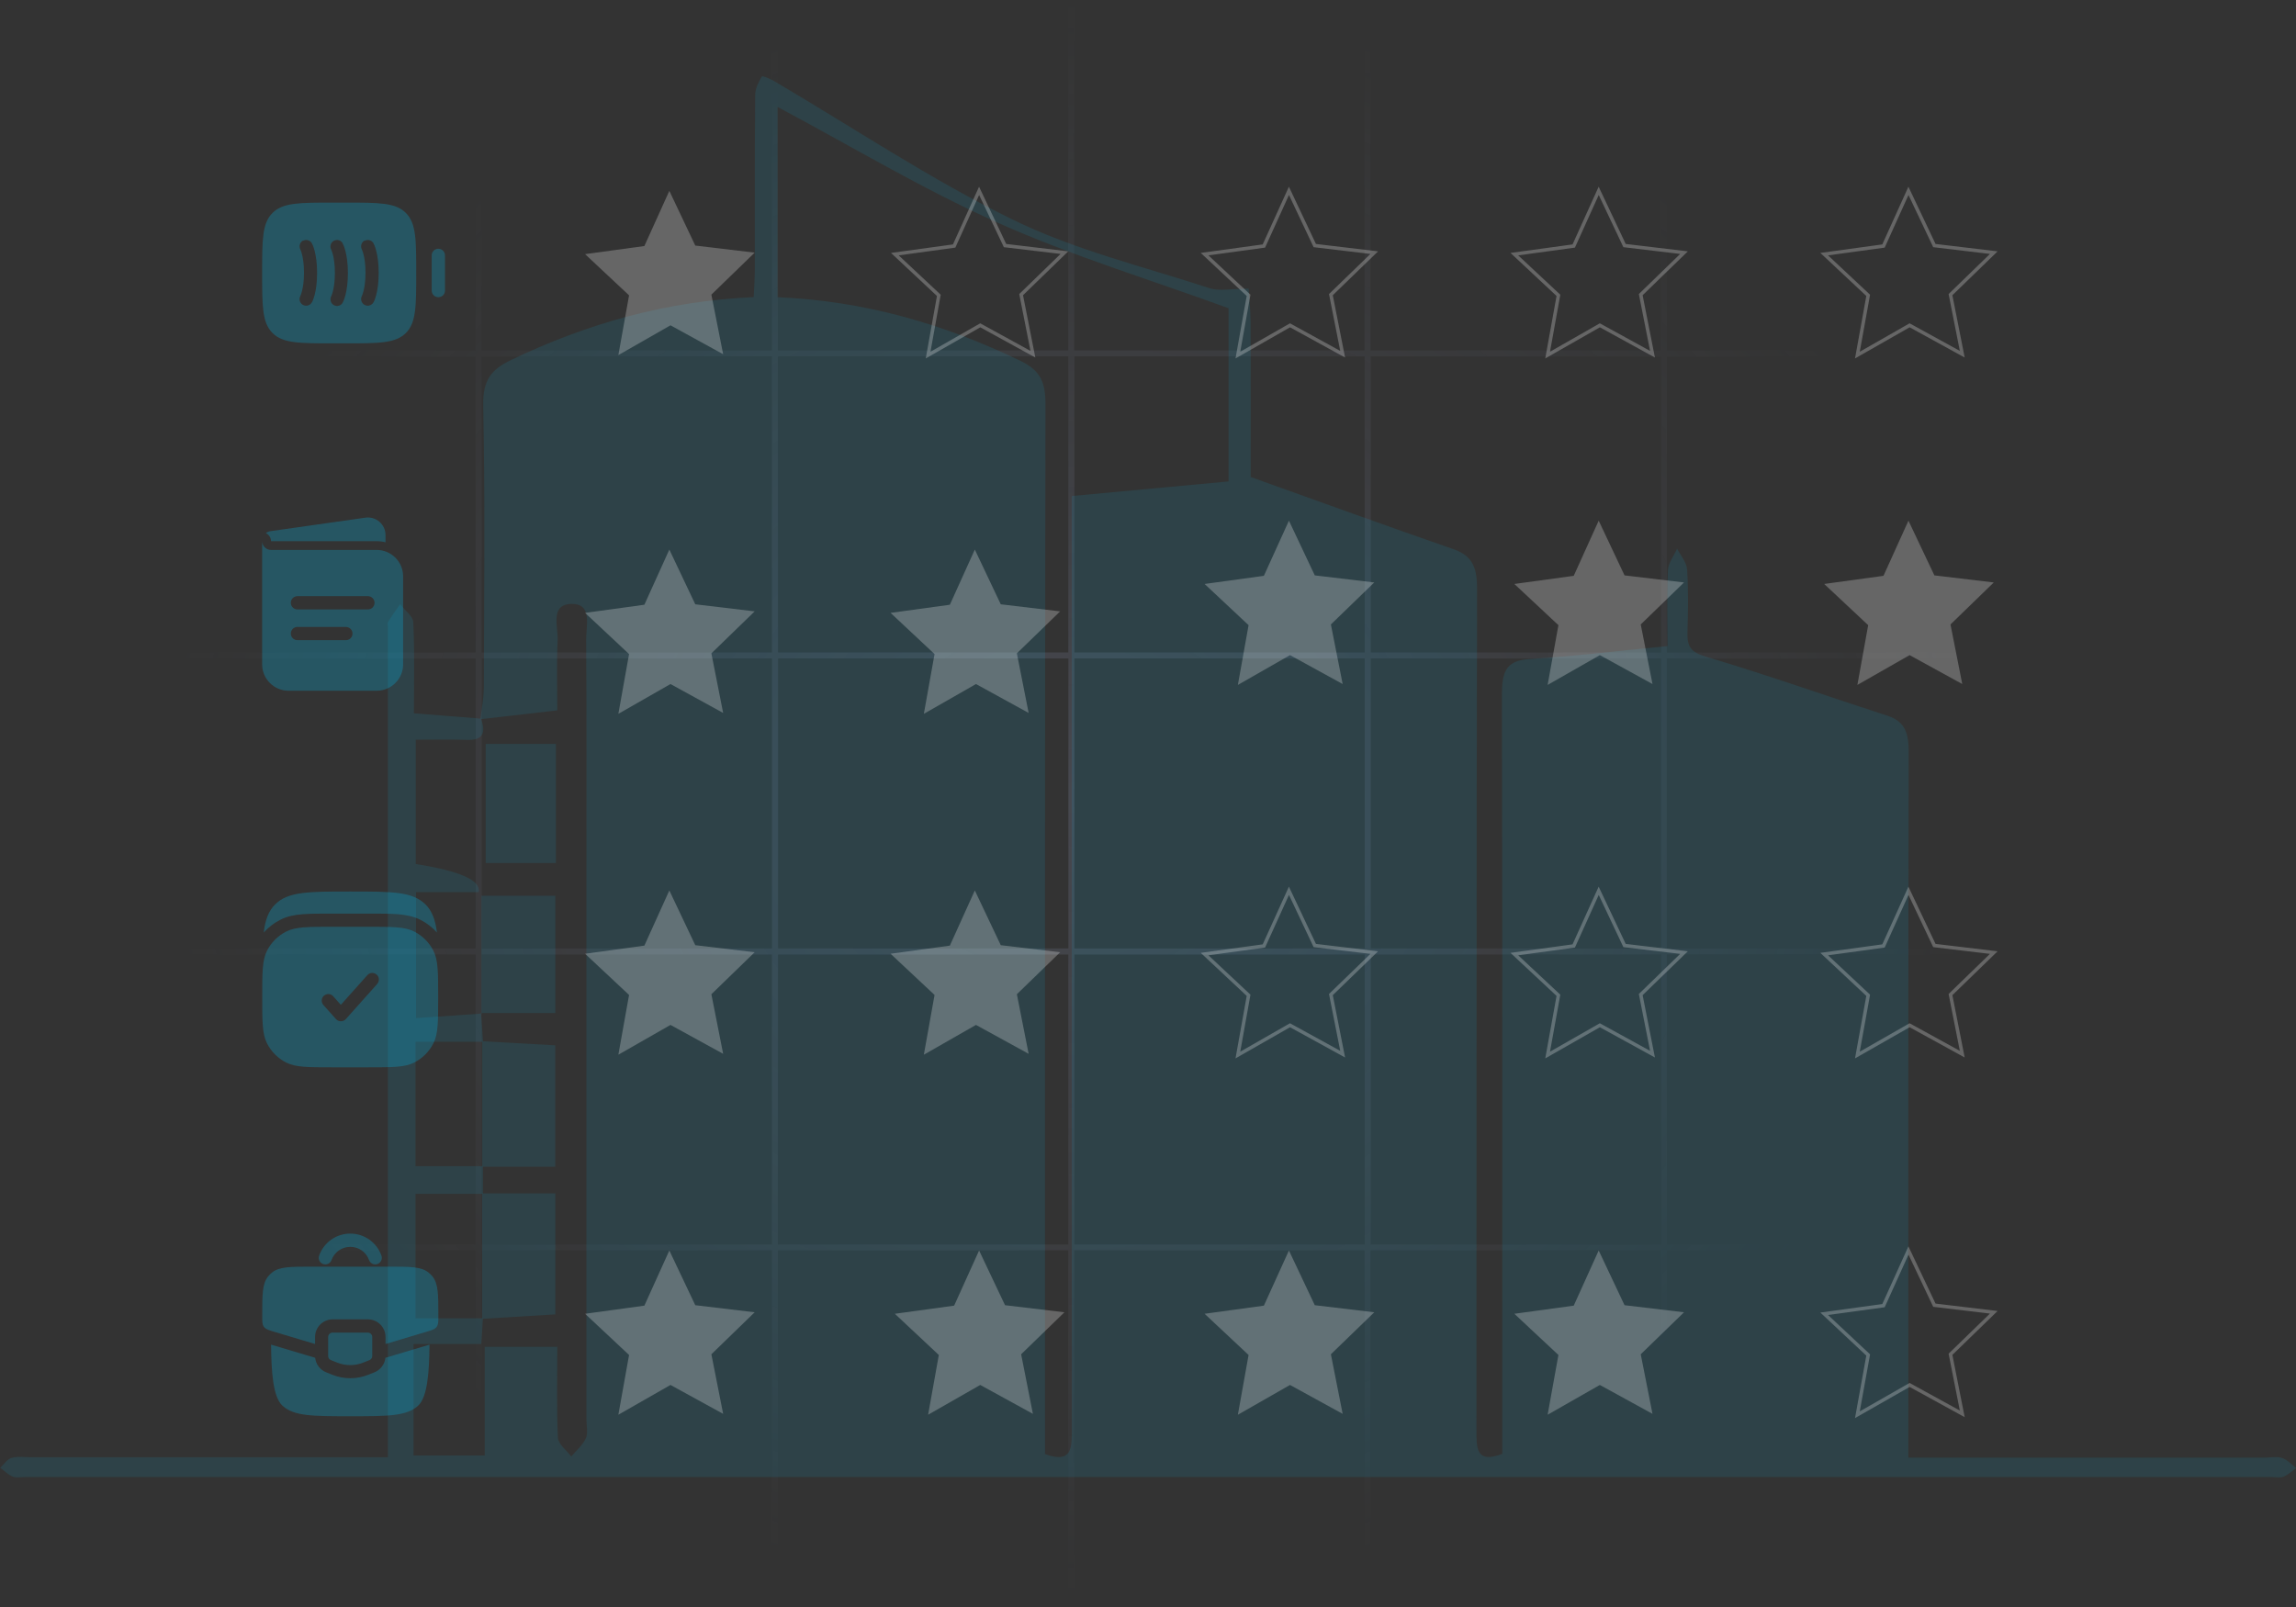 <svg width="330" height="231" viewBox="0 0 330 231" fill="none" xmlns="http://www.w3.org/2000/svg">
<rect x="0" y="0" width="330" height="231" fill="#333333" stroke="none"/>
<g clip-path="url(#clip0_3311_110)">
<path fill-rule="evenodd" clip-rule="evenodd" d="M68.358 0H69.223V50.37H110.946V0H111.811V50.37H153.533V0H154.398V50.37H196.12V0H196.985V50.37H238.707V0H239.572V50.37H286.51V51.234H239.572V93.79H286.51V94.654H239.572V136.333H286.51V137.197H239.572V178.876H286.51V179.74H239.572V230.975H238.707V179.74H196.985V230.975H196.12V179.74H154.398V230.975H153.533V179.74H111.811V230.975H110.946V179.74H69.223V230.975H68.358V179.74H22.286V178.876H68.358V137.197H22.286V136.333H68.358V94.654H22.286V93.79H68.358V51.234H22.286V50.37H68.358V0ZM69.223 178.889H110.946V137.21H69.223V178.889ZM111.823 178.889H153.546V137.21H111.823V178.889ZM154.423 178.889H196.145V137.21H154.423V178.889ZM197.023 178.889H238.745V137.21H197.023V178.889ZM238.745 94.654V136.333H197.023V94.654H238.745ZM196.145 94.654V136.333H154.423V94.654H196.145ZM153.558 94.654V136.333H111.836V94.654H153.558ZM110.958 94.654V136.333H69.236V94.654H110.958ZM69.223 93.79H110.946V51.234H69.223V93.79ZM111.823 93.79H153.546V51.234H111.823V93.79ZM154.423 93.79H196.145V51.234H154.423V93.79ZM197.023 93.79H238.745V51.234H197.023V93.79Z" fill="url(#paint0_radial_3311_110)"/>
<g opacity="0.15">
<path d="M69.045 103.384C69.223 101.872 69.528 100.347 69.541 98.835C69.579 85.315 69.732 71.807 69.452 58.3C69.376 54.615 70.635 53.09 73.459 51.743C84.449 46.469 95.859 43.267 108.325 42.708C108.389 41.298 108.49 39.938 108.49 38.578C108.503 30.268 108.465 21.945 108.541 13.635C108.541 12.732 109.025 11.779 109.495 10.992C109.584 10.852 110.717 11.335 111.302 11.678C122.673 18.362 133.74 25.782 145.494 31.539C154.499 35.948 164.332 38.312 173.847 41.425C175.297 41.895 176.989 41.488 179.469 41.488C179.545 42.81 179.736 44.589 179.749 46.355C179.787 54.119 179.762 61.896 179.762 68.567C189.887 72.188 199.402 75.645 208.955 78.961C211.689 79.914 212.313 81.68 212.3 84.705C212.198 124.986 212.236 165.267 212.211 205.548C212.211 208.089 212.122 210.466 215.913 208.979V204.455C215.913 169.625 215.951 134.808 215.862 99.978C215.862 96.764 216.32 94.959 219.729 94.743C226.216 94.349 232.69 93.549 239.661 92.875C239.661 89.432 239.559 85.696 239.725 81.973C239.776 80.918 240.59 79.901 241.048 78.859C241.544 79.851 242.421 80.829 242.485 81.858C242.676 84.832 242.638 87.831 242.536 90.817C242.46 92.951 243.019 93.752 245.156 94.387C253.946 96.992 262.608 100.08 271.334 102.901C273.866 103.727 274.349 105.493 274.336 108.162C274.26 140.387 274.285 172.611 274.285 204.836C274.285 206.234 274.285 207.619 274.285 209.525C276.028 209.525 277.427 209.525 278.814 209.525C294.396 209.525 309.966 209.525 325.548 209.525C326.375 209.525 327.265 209.335 328.028 209.589C328.766 209.83 329.364 210.529 330.025 211.025C329.428 211.457 328.855 212.003 328.206 212.27C327.672 212.473 327.036 212.321 326.438 212.321C218.825 212.321 111.2 212.321 3.587 212.321C2.989 212.321 2.34 212.473 1.819 212.257C1.17 211.99 0.623 211.419 0.038 210.987C0.572 210.491 1.056 209.729 1.666 209.563C2.557 209.309 3.549 209.474 4.503 209.474C20.314 209.474 36.138 209.474 51.949 209.474H55.752C55.752 169.524 55.752 129.827 55.752 90.143C55.752 89.889 55.663 89.559 55.778 89.381C56.325 88.517 56.923 87.691 57.508 86.852C58.169 87.716 59.365 88.555 59.403 89.457C59.607 93.714 59.492 97.996 59.492 102.533C62.863 102.799 65.992 103.054 69.121 103.295C69.91 105.442 69.325 106.434 67.124 106.357C64.669 106.268 62.227 106.332 59.759 106.332V124.198C66.12 125.198 69.134 126.544 68.803 128.239H59.798V146.346C63.156 146.117 66.196 145.901 69.236 145.698L69.134 145.596C69.236 146.982 69.325 148.367 69.427 149.752C66.17 149.752 62.927 149.752 59.721 149.752V167.63H69.414C69.414 168.965 69.414 170.286 69.414 171.62C66.247 171.62 63.092 171.62 59.721 171.62V189.499H69.414C69.338 190.605 69.274 191.697 69.172 193.197H59.441V209.22H69.668V193.603H80.099C80.099 198.14 79.984 202.409 80.188 206.666C80.239 207.594 81.435 208.471 82.109 209.36C82.834 208.496 83.75 207.734 84.208 206.73C84.538 206.005 84.284 204.951 84.284 204.036C84.284 177.567 84.284 151.086 84.284 124.617C84.284 113.715 84.322 102.812 84.246 91.922C84.233 89.94 85.2 86.725 82.096 86.814C79.005 86.903 80.252 90.13 80.15 92.075C79.984 95.417 80.099 98.784 80.099 102.113C76.245 102.558 72.658 102.977 69.071 103.384H69.045ZM150.2 209.017C154.105 210.44 154.054 208.089 154.054 205.497C154.029 162.611 154.041 119.738 154.041 76.852C154.041 75.2 154.041 73.548 154.041 71.299C161.763 70.587 169.064 69.901 176.582 69.202V44.309C165.273 40.179 154.067 36.787 143.382 32.009C132.583 27.18 122.279 20.979 111.76 15.375V42.721C124.149 43.242 135.648 46.533 146.74 51.908C149.488 53.242 150.264 54.894 150.264 58.045C150.175 106.65 150.2 155.241 150.2 203.845V209.017Z" fill="#02C3F6" fill-opacity="0.7"/>
<path d="M69.312 167.719C69.312 161.709 69.312 155.686 69.312 149.675C72.722 149.866 76.118 150.057 79.807 150.26V167.719H69.312Z" fill="#02C3F6" fill-opacity="0.7"/>
<path d="M69.3 189.588C69.3 183.578 69.3 177.567 69.3 171.544H79.819V188.94C76.308 189.156 72.798 189.372 69.3 189.575V189.588Z" fill="#02C3F6" fill-opacity="0.7"/>
<path d="M79.896 124.058H69.809V106.929H79.896V124.058Z" fill="#02C3F6" fill-opacity="0.7"/>
<path d="M69.198 145.711V128.76H79.819V145.622C76.156 145.622 72.632 145.622 69.096 145.622L69.198 145.724V145.711Z" fill="#02C3F6" fill-opacity="0.7"/>
</g>
<path fill-rule="evenodd" clip-rule="evenodd" d="M37.677 77.792V95.493C37.677 97.59 39.382 99.292 41.481 99.292H54.137C56.236 99.292 57.941 97.59 57.941 95.493V82.849C57.941 80.753 56.236 79.05 54.137 79.05H38.949C38.25 79.05 37.677 78.478 37.677 77.779V77.792ZM41.799 86.649C41.799 86.128 42.218 85.696 42.753 85.696H52.878C53.399 85.696 53.832 86.115 53.832 86.649C53.832 87.183 53.412 87.602 52.878 87.602H42.753C42.231 87.602 41.799 87.183 41.799 86.649ZM41.799 91.071C41.799 90.55 42.218 90.118 42.753 90.118H49.711C50.232 90.118 50.665 90.537 50.665 91.071C50.665 91.605 50.245 92.024 49.711 92.024H42.753C42.231 92.024 41.799 91.605 41.799 91.071Z" fill="#02C3F6" fill-opacity="0.25"/>
<path d="M38.199 76.636C38.644 76.839 38.949 77.271 38.949 77.792H54.137C54.57 77.792 55.002 77.843 55.409 77.957V76.915C55.409 75.378 54.048 74.196 52.522 74.412L38.86 76.356C38.618 76.394 38.389 76.483 38.212 76.636H38.199Z" fill="#02C3F6" fill-opacity="0.25"/>
<path fill-rule="evenodd" clip-rule="evenodd" d="M50.334 179.232C49.1 179.232 48.044 180.02 47.65 181.125C47.472 181.621 46.938 181.875 46.441 181.697C45.945 181.519 45.691 180.985 45.869 180.49C46.518 178.647 48.273 177.326 50.347 177.326C52.42 177.326 54.175 178.647 54.824 180.49C55.002 180.985 54.735 181.519 54.252 181.697C53.756 181.875 53.221 181.608 53.043 181.125C52.649 180.02 51.593 179.232 50.359 179.232H50.334Z" fill="#02C3F6" fill-opacity="0.25"/>
<path d="M52.865 191.558H47.803C47.459 191.558 47.166 191.837 47.166 192.193V194.925C47.166 195.179 47.319 195.421 47.561 195.509L48.451 195.865C49.66 196.348 51.008 196.348 52.216 195.865L53.107 195.509C53.349 195.408 53.501 195.179 53.501 194.925V192.193C53.501 191.85 53.221 191.558 52.865 191.558Z" fill="#02C3F6" fill-opacity="0.25"/>
<path d="M45.297 195.179L38.962 193.286C39 197.225 39.229 200.846 40.628 202.092C42.295 203.578 44.979 203.578 50.346 203.578C55.714 203.578 58.398 203.578 60.065 202.092C61.451 200.859 61.693 197.225 61.731 193.286L55.396 195.179C55.295 196.107 54.697 196.907 53.819 197.263L52.929 197.619C51.275 198.28 49.418 198.28 47.764 197.619L46.874 197.263C45.996 196.907 45.398 196.107 45.297 195.179Z" fill="#02C3F6" fill-opacity="0.25"/>
<path d="M44.788 182.078H55.905C59.009 182.078 60.561 182.078 61.604 182.93C61.807 183.095 61.986 183.273 62.151 183.476C63.003 184.518 63.003 186.068 63.003 189.169C63.003 189.956 63.003 190.35 62.812 190.655C62.774 190.719 62.736 190.77 62.685 190.821C62.443 191.087 62.075 191.202 61.311 191.43L55.409 193.197V192.18C55.409 190.782 54.277 189.652 52.878 189.652H47.815C46.416 189.652 45.284 190.782 45.284 192.18V193.197L39.382 191.43C38.631 191.202 38.25 191.087 38.008 190.821C37.957 190.77 37.919 190.706 37.881 190.655C37.69 190.35 37.69 189.956 37.69 189.169C37.69 186.068 37.69 184.518 38.542 183.476C38.708 183.273 38.886 183.095 39.089 182.93C40.132 182.078 41.684 182.078 44.788 182.078Z" fill="#02C3F6" fill-opacity="0.25"/>
<path fill-rule="evenodd" clip-rule="evenodd" d="M37.677 39.239C37.677 34.474 37.677 32.085 39.166 30.611C40.654 29.124 43.032 29.124 47.803 29.124H49.698C54.468 29.124 56.859 29.124 58.335 30.611C59.823 32.098 59.823 34.474 59.823 39.239C59.823 44.004 59.823 46.393 58.335 47.867C56.847 49.354 54.468 49.354 49.698 49.354H47.803C43.032 49.354 40.641 49.354 39.166 47.867C37.677 46.38 37.677 44.004 37.677 39.239ZM43.554 34.614C44.012 34.36 44.584 34.525 44.839 34.982L44.012 35.44C44.563 35.135 44.839 34.982 44.839 34.982V35.02C44.839 35.033 44.864 35.059 44.877 35.084C44.902 35.135 44.941 35.211 44.979 35.3C45.055 35.491 45.144 35.745 45.233 36.1C45.411 36.799 45.577 37.829 45.577 39.226C45.577 40.624 45.411 41.653 45.233 42.352C45.144 42.695 45.055 42.962 44.979 43.153C44.941 43.242 44.902 43.318 44.877 43.369C44.864 43.394 44.851 43.42 44.839 43.432V43.458H44.826L43.999 43C44.826 43.458 44.826 43.458 44.826 43.458C44.572 43.915 43.999 44.081 43.541 43.826C43.083 43.572 42.918 43 43.172 42.543C43.172 42.543 43.198 42.479 43.223 42.416C43.261 42.301 43.338 42.124 43.401 41.857C43.541 41.323 43.694 40.446 43.694 39.201C43.694 37.956 43.541 37.079 43.401 36.545C43.338 36.278 43.261 36.088 43.223 35.986C43.198 35.935 43.185 35.897 43.172 35.872C42.931 35.402 43.096 34.83 43.541 34.576L43.554 34.614ZM49.265 34.982C49.011 34.525 48.438 34.36 47.981 34.614C47.523 34.868 47.357 35.44 47.612 35.897C47.612 35.897 47.637 35.961 47.663 36.024C47.701 36.139 47.777 36.316 47.841 36.583C47.981 37.117 48.133 37.994 48.133 39.239C48.133 40.484 47.981 41.361 47.841 41.895C47.777 42.162 47.701 42.352 47.663 42.454C47.637 42.505 47.624 42.543 47.612 42.568C47.37 43.038 47.535 43.61 47.981 43.864C48.438 44.119 49.011 43.953 49.265 43.496L48.438 43.038C48.99 43.343 49.265 43.496 49.265 43.496V43.458C49.265 43.445 49.291 43.42 49.303 43.394C49.329 43.343 49.367 43.267 49.405 43.178C49.482 42.988 49.571 42.733 49.66 42.378C49.838 41.679 50.003 40.65 50.003 39.252C50.003 37.854 49.838 36.825 49.66 36.126C49.571 35.783 49.482 35.516 49.405 35.325C49.367 35.236 49.329 35.16 49.303 35.109C49.291 35.084 49.278 35.059 49.265 35.046V35.02H49.253L49.265 34.982ZM48.438 35.452C49.265 34.995 49.265 34.995 49.265 34.995L48.438 35.452ZM52.407 34.614C52.865 34.36 53.438 34.525 53.692 34.982L52.865 35.44C53.416 35.135 53.692 34.982 53.692 34.982V35.02C53.692 35.033 53.717 35.059 53.73 35.084C53.756 35.135 53.794 35.211 53.832 35.3C53.908 35.491 53.997 35.745 54.086 36.1C54.264 36.799 54.43 37.829 54.43 39.226C54.43 40.624 54.264 41.653 54.086 42.352C53.997 42.695 53.908 42.962 53.832 43.153C53.794 43.242 53.756 43.318 53.73 43.369C53.717 43.394 53.705 43.42 53.692 43.432V43.458H53.679L52.852 43C53.666 43.458 53.679 43.458 53.679 43.458C53.425 43.915 52.852 44.081 52.395 43.826C51.937 43.572 51.771 43 52.013 42.543C52.013 42.543 52.038 42.479 52.064 42.416C52.102 42.301 52.178 42.124 52.242 41.857C52.382 41.323 52.534 40.446 52.534 39.201C52.534 37.956 52.382 37.079 52.242 36.545C52.178 36.278 52.102 36.088 52.064 35.986C52.038 35.935 52.026 35.897 52.013 35.872C51.771 35.402 51.937 34.83 52.395 34.576L52.407 34.614Z" fill="#02C3F6" fill-opacity="0.25"/>
<path d="M62.049 41.768C62.049 42.289 62.469 42.721 63.003 42.721C63.537 42.721 63.957 42.301 63.957 41.768V36.71C63.957 36.19 63.537 35.757 63.003 35.757C62.469 35.757 62.049 36.177 62.049 36.71V41.768Z" fill="#02C3F6" fill-opacity="0.25"/>
<path fill-rule="evenodd" clip-rule="evenodd" d="M38.377 136.663C37.69 138.01 37.69 139.789 37.69 143.322C37.69 146.854 37.69 148.633 38.377 149.98C38.987 151.175 39.954 152.141 41.137 152.738C42.486 153.424 44.266 153.424 47.803 153.424H52.865C56.414 153.424 58.182 153.424 59.531 152.738C60.726 152.128 61.693 151.162 62.291 149.98C62.978 148.633 62.978 146.854 62.978 143.322C62.978 139.789 62.978 138.01 62.291 136.663C61.68 135.469 60.714 134.503 59.531 133.906C58.182 133.22 56.401 133.22 52.865 133.22H47.803C44.254 133.22 42.486 133.22 41.137 133.906C39.941 134.516 38.975 135.482 38.377 136.663ZM54.214 141.429C54.557 141.035 54.532 140.437 54.137 140.094C53.743 139.751 53.145 139.777 52.801 140.171L48.986 144.44L47.892 143.208C47.548 142.814 46.938 142.788 46.556 143.131C46.162 143.474 46.136 144.084 46.48 144.466L48.286 146.486C48.464 146.689 48.718 146.804 48.998 146.804C49.278 146.804 49.532 146.689 49.711 146.486L54.226 141.429H54.214Z" fill="#02C3F6" fill-opacity="0.25"/>
<path d="M61.146 130.005C59.289 128.15 56.312 128.15 50.347 128.15C44.381 128.15 41.392 128.15 39.547 130.005C38.593 130.958 38.123 132.229 37.906 134.046C38.58 133.296 39.382 132.673 40.285 132.216C41.277 131.708 42.333 131.504 43.503 131.415C44.635 131.327 46.035 131.327 47.739 131.327H52.967C54.672 131.327 56.071 131.327 57.203 131.415C58.373 131.517 59.429 131.72 60.421 132.216C61.324 132.673 62.138 133.296 62.8 134.046C62.571 132.229 62.113 130.971 61.159 130.005H61.146Z" fill="#02C3F6" fill-opacity="0.25"/>
<path fill-rule="evenodd" clip-rule="evenodd" d="M148.458 50.917L140.889 46.762L133.397 51.044L134.936 42.454L128.614 36.532L137.137 35.364L140.724 27.434L144.451 35.3L152.986 36.316L146.766 42.352L148.458 50.917Z" stroke="white" stroke-opacity="0.25" stroke-width="0.5" stroke-miterlimit="10"/>
<path fill-rule="evenodd" clip-rule="evenodd" d="M192.978 50.917L185.41 46.762L177.918 51.044L179.457 42.454L173.135 36.532L181.657 35.364L185.257 27.434L188.971 35.3L197.519 36.316L191.286 42.352L192.978 50.917Z" stroke="white" stroke-opacity="0.25" stroke-width="0.5" stroke-miterlimit="10"/>
<path fill-rule="evenodd" clip-rule="evenodd" d="M237.511 50.917L229.943 46.762L222.438 51.044L223.99 42.454L217.655 36.532L226.191 35.364L229.778 27.434L233.492 35.3L242.04 36.316L235.82 42.352L237.511 50.917Z" stroke="white" stroke-opacity="0.25" stroke-width="0.5" stroke-miterlimit="10"/>
<path fill-rule="evenodd" clip-rule="evenodd" d="M282.032 50.917L274.464 46.762L266.959 51.044L268.511 42.454L262.189 36.532L270.711 35.364L274.298 27.434L278.025 35.3L286.561 36.316L280.34 42.352L282.032 50.917Z" stroke="white" stroke-opacity="0.25" stroke-width="0.5" stroke-miterlimit="10"/>
<path fill-rule="evenodd" clip-rule="evenodd" d="M192.978 151.531L185.41 147.375L177.918 151.658L179.457 143.068L173.135 137.146L181.657 135.977L185.257 128.048L188.971 135.914L197.519 136.93L191.286 142.966L192.978 151.531Z" stroke="white" stroke-opacity="0.25" stroke-width="0.5" stroke-miterlimit="10"/>
<path fill-rule="evenodd" clip-rule="evenodd" d="M237.511 151.531L229.943 147.375L222.438 151.658L223.99 143.068L217.655 137.146L226.191 135.977L229.778 128.048L233.492 135.914L242.04 136.93L235.82 142.966L237.511 151.531Z" stroke="white" stroke-opacity="0.25" stroke-width="0.5" stroke-miterlimit="10"/>
<path fill-rule="evenodd" clip-rule="evenodd" d="M282.032 151.531L274.464 147.375L266.959 151.658L268.511 143.068L262.189 137.146L270.711 135.977L274.298 128.048L278.025 135.914L286.561 136.93L280.34 142.966L282.032 151.531Z" stroke="white" stroke-opacity="0.25" stroke-width="0.5" stroke-miterlimit="10"/>
<path fill-rule="evenodd" clip-rule="evenodd" d="M103.937 50.917L96.368 46.762L88.876 51.044L90.415 42.454L84.093 36.532L92.616 35.364L96.203 27.434L99.93 35.3L108.465 36.316L102.245 42.352L103.937 50.917Z" fill="white" fill-opacity="0.25"/>
<path fill-rule="evenodd" clip-rule="evenodd" d="M103.937 102.482L96.368 98.327L88.876 102.61L90.415 94.02L84.093 88.098L92.616 86.929L96.203 79L99.93 86.866L108.465 87.882L102.245 93.918L103.937 102.482Z" fill="white" fill-opacity="0.25"/>
<path fill-rule="evenodd" clip-rule="evenodd" d="M147.844 102.482L140.275 98.327L132.783 102.61L134.322 94.02L128 88.098L136.523 86.929L140.11 79L143.837 86.866L152.372 87.882L146.152 93.918L147.844 102.482Z" fill="white" fill-opacity="0.25"/>
<path fill-rule="evenodd" clip-rule="evenodd" d="M192.978 98.326L185.41 94.171L177.918 98.454L179.457 89.864L173.135 83.942L181.657 82.773L185.257 74.844L188.971 82.71L197.519 83.726L191.286 89.762L192.978 98.326Z" fill="white" fill-opacity="0.25"/>
<path fill-rule="evenodd" clip-rule="evenodd" d="M237.511 98.326L229.943 94.171L222.438 98.454L223.99 89.864L217.655 83.942L226.191 82.773L229.778 74.844L233.492 82.71L242.04 83.726L235.82 89.762L237.511 98.326Z" fill="white" fill-opacity="0.25"/>
<path fill-rule="evenodd" clip-rule="evenodd" d="M282.032 98.326L274.464 94.171L266.959 98.454L268.511 89.864L262.189 83.942L270.711 82.773L274.298 74.844L278.025 82.71L286.561 83.726L280.34 89.762L282.032 98.326Z" fill="white" fill-opacity="0.25"/>
<path fill-rule="evenodd" clip-rule="evenodd" d="M103.937 151.482L96.368 147.327L88.876 151.61L90.415 143.02L84.093 137.098L92.616 135.929L96.203 128L99.93 135.866L108.465 136.882L102.245 142.918L103.937 151.482Z" fill="white" fill-opacity="0.25"/>
<path fill-rule="evenodd" clip-rule="evenodd" d="M147.844 151.482L140.275 147.327L132.783 151.61L134.322 143.02L128 137.098L136.523 135.929L140.11 128L143.837 135.866L152.372 136.882L146.152 142.918L147.844 151.482Z" fill="white" fill-opacity="0.25"/>
<path fill-rule="evenodd" clip-rule="evenodd" d="M103.937 203.235L96.368 199.08L88.876 203.362L90.415 194.772L84.093 188.851L92.616 187.682L96.203 179.753L99.93 187.618L108.465 188.635L102.245 194.671L103.937 203.235Z" fill="white" fill-opacity="0.25"/>
<path fill-rule="evenodd" clip-rule="evenodd" d="M148.458 203.235L140.889 199.08L133.397 203.362L134.936 194.772L128.614 188.851L137.137 187.682L140.724 179.753L144.451 187.618L152.986 188.635L146.766 194.671L148.458 203.235Z" fill="white" fill-opacity="0.25"/>
<path fill-rule="evenodd" clip-rule="evenodd" d="M192.978 203.235L185.41 199.08L177.918 203.362L179.457 194.772L173.135 188.851L181.657 187.682L185.257 179.753L188.971 187.618L197.519 188.635L191.286 194.671L192.978 203.235Z" fill="white" fill-opacity="0.25"/>
<path fill-rule="evenodd" clip-rule="evenodd" d="M237.511 203.235L229.943 199.08L222.438 203.362L223.99 194.772L217.655 188.851L226.191 187.682L229.778 179.753L233.492 187.618L242.04 188.635L235.82 194.671L237.511 203.235Z" fill="white" fill-opacity="0.25"/>
<path fill-rule="evenodd" clip-rule="evenodd" d="M282.032 203.235L274.464 199.08L266.959 203.362L268.511 194.772L262.189 188.851L270.711 187.682L274.298 179.753L278.025 187.618L286.561 188.635L280.34 194.671L282.032 203.235Z" stroke="white" stroke-opacity="0.25" stroke-width="0.5" stroke-miterlimit="10"/>
</g>
<defs>
<radialGradient id="paint0_radial_3311_110" cx="0" cy="0" r="1" gradientUnits="userSpaceOnUse" gradientTransform="translate(154.207 114.68) rotate(90) scale(114.922 131.476)">
<stop stop-color="#838AA7" stop-opacity="0.24"/>
<stop offset="1" stop-color="#838AA7" stop-opacity="0"/>
</radialGradient>
<clipPath id="clip0_3311_110">
<rect width="330" height="231" fill="white"/>
</clipPath>
</defs>
</svg>
